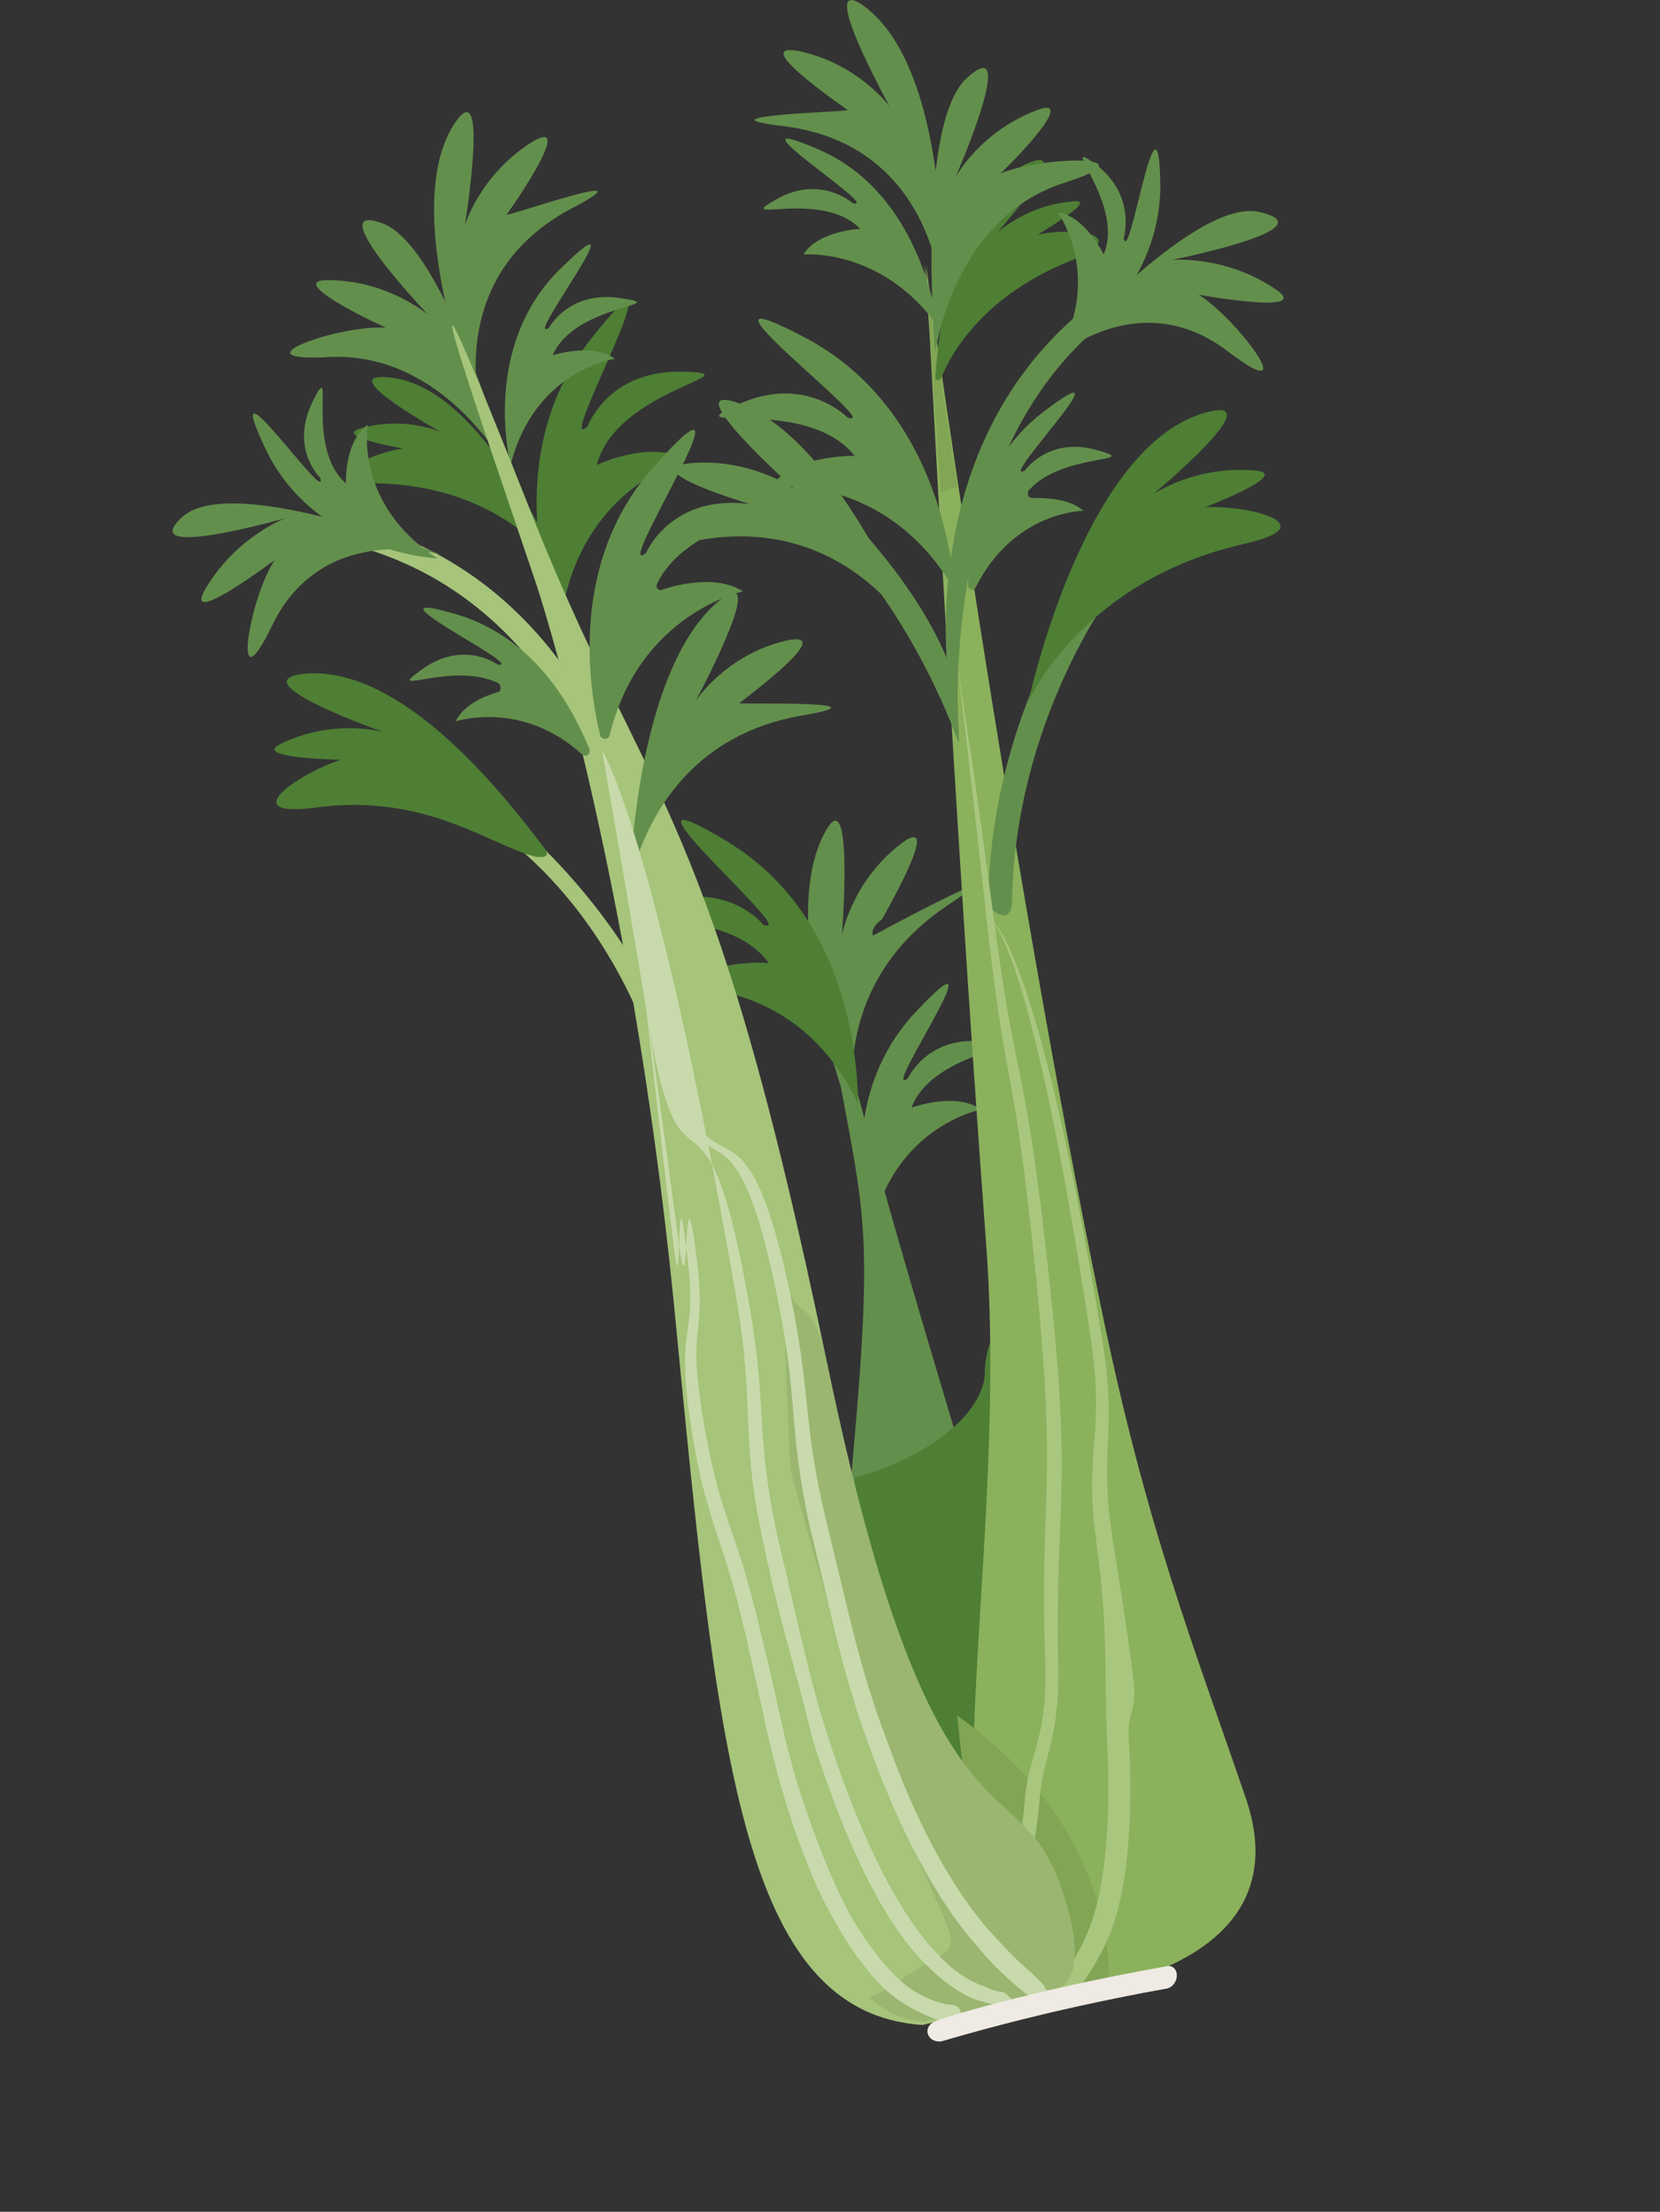 <?xml version="1.0" encoding="utf-8"?>
<!-- Generator: Adobe Illustrator 19.2.1, SVG Export Plug-In . SVG Version: 6.00 Build 0)  -->
<svg version="1.1" xmlns="http://www.w3.org/2000/svg" xmlns:xlink="http://www.w3.org/1999/xlink" x="0px" y="0px"
	 viewBox="0 0 90.7 120.8" style="enable-background:new 0 0 90.7 120.8;" xml:space="preserve">
<rect x="0" y="0" width="90.7" height="120.8" fill="#333333" stroke="none"/>
<style type="text/css">
	.st0{fill:#FEDE82;}
	.st1{fill:#33C2C8;}
	.st2{opacity:8.000000e-02;}
	.st3{fill:#1D1D1B;}
	.st4{opacity:8.000000e-02;fill:#1D1D1B;}
	.st5{opacity:0.12;}
	.st6{fill:#D3F3EC;}
	.st7{fill:#92E2D0;}
	.st8{fill:#D5493D;}
	.st9{opacity:0.3;fill:#99D0C6;}
	.st10{opacity:0.5;fill:#99D0C6;}
	.st11{fill:#E4F4F9;}
	.st12{fill:#FFD25C;}
	.st13{fill:#F28B31;}
	.st14{fill:#E1E6B4;}
	.st15{opacity:0.1;fill:#1D1E1C;}
	.st16{fill:#73882C;}
	.st17{fill:#6A7F29;}
	.st18{fill:#8DA244;}
	.st19{fill:#92A745;}
	.st20{fill:#869C41;}
	.st21{fill:#9FB555;}
	.st22{fill:#AABE69;}
	.st23{fill:#97AB51;}
	.st24{fill:#E4E8BA;}
	.st25{fill:#F9B233;}
	.st26{fill:#845549;}
	.st27{fill:#E6A653;}
	.st28{fill:#F4D6B0;}
	.st29{fill:#638F4C;}
	.st30{fill:#4E7F34;}
	.st31{fill:#8BB15C;}
	.st32{fill:#82A555;}
	.st33{fill:#A9C67F;}
	.st34{fill:#A6C47A;}
	.st35{fill:#9AB671;}
	.st36{fill:#C8DAAC;}
	.st37{fill:#EFEAE3;}
	.st38{fill:#F9CCBD;}
	.st39{fill:#BB4234;}
	.st40{fill:#AD3D2F;}
	.st41{fill:#759B61;}
	.st42{fill:#C7DCAD;}
	.st43{fill:#B0CE8B;}
	.st44{fill:#FFD000;}
	.st45{fill:#F3C705;}
	.st46{fill:#FFEBAA;}
	.st47{fill:#FFE58D;}
	.st48{opacity:0.1;fill:#000100;}
	.st49{fill:#A0C474;}
	.st50{fill:#8EB95A;}
	.st51{fill:#BFD7A1;}
	.st52{fill:#F39200;}
	.st53{opacity:0.3;}
	.st54{fill:#F7B95C;}
	.st55{opacity:0.5;}
	.st56{fill:#F5A833;}
	.st57{fill:#518520;}
	.st58{opacity:0.1;fill:#FFFFA1;}
	.st59{fill:#8AB05C;}
	.st60{fill:#7B9B51;}
	.st61{fill:#73914B;}
	.st62{fill:#D6CEC3;}
	.st63{fill:#C9C2B7;}
	.st64{fill:#617D3F;}
	.st65{fill:#CCC5BA;}
	.st66{fill:#E6DCD1;}
	.st67{fill:#B7A0C8;}
	.st68{fill:#C9B8D6;}
	.st69{fill:#E0AF78;}
	.st70{fill:#EED3B4;}
	.st71{fill:#D5A166;}
	.st72{fill:#C89860;}
	.st73{fill:#FAD3C7;}
	.st74{fill:#F9C5B5;}
	.st75{fill:#CD473A;}
	.st76{fill:#FFFFFF;}
	.st77{fill:#442F54;}
	.st78{fill:#DFDED7;}
	.st79{opacity:0.1;}
	.st80{fill:#EAB045;}
	.st81{fill:#EA5164;}
	.st82{fill:#BAD763;}
	.st83{fill:#EEC06A;}
	.st84{fill:#F8E6C3;}
	.st85{opacity:0.3;fill:#FFFFFF;}
	.st86{fill:#D5553D;}
	.st87{fill:#BA4055;}
	.st88{fill:#EABC45;}
	.st89{fill:#F2D78F;}
	.st90{fill:#E6928B;}
	.st91{fill:#4A6B39;}
	.st92{fill:#54833A;}
	.st93{fill:#DA6D45;}
	.st94{fill:#D9B878;}
	.st95{fill:#2D2038;}
	.st96{fill:#7EA26B;}
	.st97{fill:#9AB68B;}
	.st98{fill:#695976;}
	.st99{fill:#149B54;}
	.st100{fill:#FAC15C;}
	.st101{fill:#6A9454;}
	.st102{fill:#7CA069;}
	.st103{fill:#799E65;}
	.st104{fill:#9E6A75;}
	.st105{fill:#915663;}
	.st106{fill:#C15366;}
	.st107{fill:#CA6E76;}
	.st108{fill:#F8BE8C;}
	.st109{fill:#F08300;}
	.st110{fill:#F28F22;}
	.st111{fill:#8CC04C;}
	.st112{fill:#F5AB6B;}
	.st113{fill:#FFD740;}
	.st114{fill:#FFE78D;}
	.st115{fill:#80A354;}
	.st116{fill:#A5BF7C;}
	.st117{fill:#B0CA88;}
	.st118{fill:#BFD49D;}
	.st119{fill:#D2E1BA;}
	.st120{fill:#B4CBB5;}
	.st121{fill:#CC9773;}
	.st122{fill:#D6A98A;}
	.st123{opacity:0.2;fill:#FFFFFF;}
	.st124{fill:#91B081;}
	.st125{fill:#81A46F;}
	.st126{fill:#B27C6F;}
	.st127{fill:#B8887A;}
	.st128{fill:#E1D8C9;}
	.st129{fill:#97AA53;}
	.st130{fill:#B4C96E;}
	.st131{fill:#AAC25A;}
	.st132{fill:#9BB153;}
	.st133{fill:#F3EFEA;}
	.st134{fill:#ECE5DD;}
	.st135{fill:#E7E0D4;}
	.st136{opacity:0.2;clip-path:url(#SVGID_2_);}
	.st137{clip-path:url(#SVGID_2_);}
	.st138{fill:#5DBDD1;}
	.st139{clip-path:url(#SVGID_4_);}
	.st140{opacity:0.2;}
	.st141{opacity:8.000000e-02;fill:#955F53;}
	.st142{fill:#F3EEE8;}
	.st143{fill:#D8E2B5;}
	.st144{fill:#E7E0D5;}
	.st145{fill:#F1EDE6;}
	.st146{fill:#CCDA9F;}
	.st147{fill:#E7EDD1;}
	.st148{fill:#F8F5F2;}
	.st149{fill:#E5ECCE;}
	.st150{fill:#DCE5BD;}
	.st151{fill:#E9E2D7;}
	.st152{fill:#F5F2ED;}
	.st153{opacity:5.000000e-02;fill:#955F53;}
	.st154{fill:#DCD1C1;}
	.st155{fill:#F39B3A;}
	.st156{fill:#E8C838;}
	.st157{fill:#EDD35E;}
	.st158{clip-path:url(#SVGID_6_);}
	.st159{clip-path:url(#SVGID_8_);}
	.st160{clip-path:url(#SVGID_2_);fill:#5DBDD1;}
	.st161{fill:#AF6B35;}
	.st162{fill:#BB7D4C;}
	.st163{fill:#F09651;}
	.st164{opacity:0.7;fill:#FFFFD9;}
	.st165{fill:#537840;}
	.st166{fill:#8FAF7F;}
	.st167{fill:#759B5E;}
	.st168{fill:#EEE8DF;}
	.st169{fill:#D3C4AF;}
	.st170{fill:#548A39;}
	.st171{fill:#000100;}
	.st172{fill:#8E2447;}
	.st173{fill:#7A1234;}
	.st174{fill:#9E4261;}
	.st175{fill:#90294B;}
	.st176{fill:#A75571;}
	.st177{fill:#AF637D;}
	.st178{fill:#AA546C;}
	.st179{fill:#F6E6E9;}
	.st180{fill:#3F6629;}
	.st181{fill:#395B26;}
	.st182{fill:#507E36;}
	.st183{fill:#7A9F67;}
	.st184{fill:#628D4A;}
	.st185{fill:#699252;}
	.st186{fill:#DED2C1;}
	.st187{fill:#C895C3;}
	.st188{fill:#D0A6CD;}
	.st189{fill:#EFEAE2;}
	.st190{fill:#8DA344;}
	.st191{fill:#F9AE0B;}
	.st192{fill:#FBC95C;}
	.st193{fill:#D5B26C;}
	.st194{fill:#B29651;}
	.st195{opacity:0.2;fill:#92E2D0;}
	.st196{fill:#FFDE8D;}
	.st197{fill:#D86736;}
	.st198{fill:#C96030;}
	.st199{fill:#5B8842;}
	.st200{fill:#72995D;}
	.st201{fill:#5E8B46;}
	.st202{fill:#80A36D;}
	.st203{fill:#8AAB79;}
</style>
<g id="Livello_2">
</g>
<g id="Livello_1">
	<g>
		<g>
			<g>
				<path class="st29" d="M45.5,55.8c-0.1,0-0.1,0-0.2,0c2,11.5,2.6,10.1,1,27.1c0,0,1,18.7,6.5,13.1c5.1-5.2,0.6-11-7-40.3
					C45.6,55.8,45.5,55.8,45.5,55.8z"/>
			</g>
			<g>
				<path class="st30" d="M53.8,75.2c-0.4,2.8-4.6,4.9-7.1,5.5c0,2.5-0.1,0-0.3,2.3c0,0,1,18.7,6.5,13.1c2.9-2.9,4.4-7.3,1.2-22.8
					C53.9,73.9,53.8,74.5,53.8,75.2z"/>
			</g>
			<g>
				<path class="st29" d="M47.7,51.1c-0.1-0.3,0.1-0.6,0.5-0.9c1-1.8,3.1-5.7,1-4.1c-2.7,2.1-3.2,5-3.2,5s0.7-8.9-1-5.5
					C42.3,50.9,46.9,62,46.9,62s-2.3-7.7,4.8-12.5C56.2,46.5,47.7,51.1,47.7,51.1z"/>
			</g>
			<g>
				<path class="st29" d="M49.6,58.9c-1.6,1.2,5.3-8.8,0.5-3.7c-4.8,5-2.5,12.1-2.5,12.1c1.2-5.8,6-6.7,6-6.7
					c-1.4-1-3.8-0.1-3.8-0.1c1.2-3.2,7.2-3.3,4-3.6C50.7,56.5,49.6,58.9,49.6,58.9z"/>
			</g>
			<g>
				<path class="st31" d="M60.1,71.1c-5-24.2-9.5-56.6-9.5-56.6s1.4,28.2,3.3,53.7c1.3,18.2-4.2,37.8,3.3,40.8
					c0,0,14.2-0.8,10.9-10.7C65.3,90.1,62.6,83.4,60.1,71.1z"/>
			</g>
			<g>
				<path class="st32" d="M51.4,26.9c0.3-0.1,0.6-0.2,0.9-0.3c-1.1-7.3-1.8-12.2-1.8-12.2S50.9,19.4,51.4,26.9z"/>
				<path class="st32" d="M52.3,93.7c0.8,8.1,2.2,14.2,4.8,15.2c0,0,1.5-0.1,3.5-0.6C60.6,105.2,59.6,98.9,52.3,93.7z"/>
			</g>
			<g>
				<g>
					<path class="st30" d="M56.8,12.8c-0.7,0.3,3.5-2,1.8-1.8c-2.5,0.2-4.1,1.7-4.1,1.7s4.3-4.9,1.7-3.8c-4.1,1.7-4.9,9-5.1,11.7
						c0,0.2,0.2,0.2,0.3,0.1c0.6-1.5,2.4-4.6,7.2-6.5C61.9,12.8,58.7,12.4,56.8,12.8z"/>
				</g>
				<g>
					<path class="st29" d="M69.7,15.8c-2.8-1.9-5.7-1.6-5.7-1.6s8.6-1.7,4.9-2.6c-3.6-1-11.7,8.3-11.7,8.3s4.8-4.6,9.9-0.7
						c4.2,3.2,0.5-1.8-1.6-3.1C65,16,71.9,17.3,69.7,15.8z"/>
				</g>
				<g>
					<path class="st29" d="M54.6,9.5C54.2,10,59.2,5.1,56.7,6c-3.2,1.2-4.5,3.7-4.5,3.7s3.5-8,0.7-5.5c-2.9,2.4-1.8,15.1-1.8,15.1
						s0.9-7.3,7-9.3C63.2,8.4,56.9,8.5,54.6,9.5z"/>
				</g>
				<g>
					<path class="st29" d="M47.3,0.4c-2.9-2.2,1.3,5.4,1.3,5.4s-1.7-2.3-4.9-3c-2.5-0.5,0.9,2,2.6,3.2c0.5,0.1-8.7,0.3-3.4,0.9
						c8.4,1.1,8.6,9.7,8.6,9.7S52.1,4.1,47.3,0.4z"/>
				</g>
				<g>
					<path class="st30" d="M39.8,46c-7.6-4.6,4.2,5.4,1.9,4.5c0,0-2.1-2.6-5.9-1c-3.8,1.5,3.7-0.4,6.2,3.1c0,0-3.2-0.3-4.7,1.4
						c0,0,6.3-0.6,9.6,6.3C46.8,60.2,47.3,50.6,39.8,46z"/>
				</g>
				<g>
					<path class="st29" d="M44.8,8.2c-5.7-2.5,3.5,3.3,1.8,2.9c0,0-1.8-1.6-4.2-0.2c-2.5,1.4,2.5-0.6,4.6,1.6c0,0-2.3,0.1-3.1,1.4
						c0,0,4.3-0.4,7.4,4C51.2,17.9,50.5,10.7,44.8,8.2z"/>
				</g>
				<g>
					<path class="st29" d="M51.9,37.8l0.5,2.7c0-0.1-1.5-16.2,8.7-23.5l-0.7-1C49.5,23.7,51.9,37.7,51.9,37.8z"/>
				</g>
				<g>
					<path class="st29" d="M61.4,13c0,0,0.7-2.3-1.5-4c-2.3-1.7,1.6,2.1,0.4,4.9c0,0-1-2.1-2.5-2.3c0,0,2.6,3.6-0.2,8.1
						c0,0,5.8-3.3,5.8-9.6C63.3,3.9,61.7,14.7,61.4,13z"/>
				</g>
				<g>
					<path class="st29" d="M46.2,28l-0.9,0.9c5.1,5.5,7,11.6,7.1,11.7l-0.1-2.9C52.2,37.4,51.6,33.7,46.2,28z"/>
				</g>
				<g>
					<path class="st29" d="M59.7,31.5c-0.2,0.3-5.5,7.4-5.7,17.5c0,0,0.1,0.6,0.2,0.7c1.2,0.9,1.1-0.6,1.1-0.6
						c0.2-9.7,5.4-16.7,5.5-16.8L59.7,31.5z"/>
				</g>
				<g>
					<path class="st30" d="M65.9,27.7c-0.9,0.3,4.9-1.8,2.7-2C65.3,25.4,63,27,63,27s6.5-5.4,3-4.5c-6.8,1.7-9.8,15.8-9.8,15.8
						s2.9-6.6,11.8-8.6C72.4,28.7,68.4,27.6,65.9,27.7z"/>
				</g>
				<g>
					<path class="st29" d="M56,25.7c-1.6,0.8,6-7,1-3.2c-3.8,2.9-4.1,7.5-4.1,9.5c0,0.2,0.3,0.3,0.4,0.1c2.1-4.2,5.9-4.2,5.9-4.2
						c-0.8-0.7-2.1-0.7-2.8-0.7c-0.2,0-0.3-0.2-0.2-0.4c1.8-2.1,6.3-1.5,3.8-2.2C57.3,23.8,56,25.7,56,25.7z"/>
				</g>
				<g>
					<path class="st29" d="M40.3,22c-3.5-1.2,3.1,4.7,3.1,4.7S41,25,37.7,25.3c-2.6,0.3,1.5,1.7,3.5,2.3c0.5,0,0.6,0.2,0,0
						c-2.5,0.1-8.2,2.8-3,1.9c8.4-1.5,12.1,5.7,12.1,5.7S46,24,40.3,22z"/>
				</g>
				<g>
					<path class="st29" d="M44.1,18.5c-7.9-4.2,4.5,5.1,2.2,4.3c0,0-2.3-2.4-6-0.7c-3.7,1.7,3.7-0.6,6.4,2.8c0,0-3.3-0.1-4.6,1.7
						c0,0,6.3-0.9,10.1,5.7C52.1,32.3,51.9,22.7,44.1,18.5z"/>
				</g>
			</g>
			<path class="st33" d="M61.9,91.5c-0.3-2.4-0.7-4.9-1.1-7.4c-0.8-5.1,0.3-5.6-0.6-11.1c-3.6-21.9-6.1-22.8-6.1-22.8
				s2.2,1,5.5,22.9c0.8,5.5-0.4,6,0.3,11.1c0.7,5.1,0.4,7,0.6,11.1c0.2,4.1-0.1,7.6-0.9,9.8c-0.4,1.1-0.9,1.9-1.2,2.4
				c-0.2,0.3-0.3,0.4-0.4,0.6c-0.1,0.1-0.2,0.2-0.2,0.2l0,0c-0.2,0.2-0.1,0.5,0.1,0.6c0.2,0.2,0.5,0.1,0.7,0c0,0,0.1-0.1,0.2-0.2
				c0.1-0.1,0.3-0.3,0.5-0.6c0.4-0.6,0.9-1.4,1.4-2.6c0.9-2.4,1.2-6,1-10.1C61.5,93.1,62.2,93.9,61.9,91.5z"/>
			<path class="st33" d="M57.3,69.6c-1.3-11.9-1.7-9.8-2.9-18.7c-0.6-4.4-1.1-8.2-1.5-10.7c-0.4-2.6-0.6-4.1-0.6-4.1l0,0
				c0,0,0.7,5.9,1.7,14.9c1,8.9,1.4,6.8,2.6,18.7c1.2,11.9,0.2,11.8,0.5,20.8c0.2,4.5-0.9,5.2-1.1,7.8c-0.1,1.3-0.3,2.3-0.5,2.9
				c-0.1,0.3-0.2,0.5-0.3,0.6c-0.1,0.1-0.1,0.2-0.1,0.2l-0.1,0.1c-0.1,0.2-0.1,0.5,0.2,0.6c0.2,0.1,0.5,0.1,0.6-0.2
				c0,0,0.1-0.1,0.2-0.3c0.1-0.2,0.2-0.5,0.3-0.8c0.2-0.7,0.4-1.8,0.5-3.1c0.2-2.6,1.2-3.4,1-7.9C57.7,81.4,58.6,81.5,57.3,69.6z"/>
			<g>
				<g>
					<path class="st30" d="M21.1,20.6c-2.8-0.2,3,3,3,3s-2-0.9-4.4-0.2c-1.7,0.5,3.1,1.2,2.3,1.1c-2,0.3-4.9,1.8-1.3,1.9
						c7.1,0.2,9.9,4.8,9.9,4.8S26.5,20.9,21.1,20.6z"/>
				</g>
				<g>
					<path class="st29" d="M20.9,12.2c-3.5-1.3,2.5,5,2.5,5s-2.2-1.9-5.5-1.9c-2.6,0,3.8,2.9,3.2,2.6c-2.5-0.2-8.4,1.9-3.1,1.6
						c6.4-0.3,9.8,6.3,9.8,6.3S24.4,13.5,20.9,12.2z"/>
				</g>
				<g>
					<path class="st29" d="M27.7,11.7c1.2-1.7,3.5-5.3,1.3-3.9c-2.8,1.8-3.6,4.5-3.6,4.5s1.4-8.6-0.6-5.5c-3.2,5,1.7,16.7,1.7,16.7
						s-2.8-8.1,4.7-12.1C36,8.9,27.3,12,27.7,11.7z"/>
				</g>
				<g>
					<path class="st30" d="M37.3,20.3c-4.1-0.1-5.2,3-5.2,3c-1.9,1.7,5.7-11.8,0.2-4.8c-5.5,6.9-1.7,15.8-1.7,15.8
						c0.8-7.6,6.9-9.2,6.9-9.2c-2-1.1-4.9,0.3-4.9,0.3C33.7,21.2,41.4,20.4,37.3,20.3z"/>
				</g>
				<g>
					<path class="st29" d="M30,17.9c-1.5,1,5.2-7.7,0.7-3.3c-4.5,4.3-2.8,10.8-2.8,10.8c1.3-5.2,5.7-5.8,5.7-5.8
						c-1.2-0.9-3.4-0.2-3.4-0.2c1.2-2.8,6.6-2.7,3.8-3.1C31.1,15.8,30,17.9,30,17.9z"/>
				</g>
				<g>
					<path class="st34" d="M45.2,74.5C38.9,44,35.5,44.1,29.3,28.7c-8.7-22-2.9-5.4,0,3.2c0,0,5.1,15.3,7.5,39.1
						c2.4,24.6,3.6,38.9,13.6,39.6l6.7-1.6c0,0,3,0.2,0.6-6.2C55.4,96.4,50.8,101.5,45.2,74.5z"/>
				</g>
				<g>
					<path class="st35" d="M45.2,74.5c-0.9-4.4-1.8-1.6-2.6-5.7c0,0.1,0,0.2,0,0.2c0.3,2,0.4,8.6,0.6,11.3
						c8.3,31.1,11.8,23.8,5.6,28.1c-0.4,0.3-0.9,0.5-1.3,0.7c0.9,0.8,1.9,1.3,3,1.3l6.7-1.6c0,0,3,0.2,0.6-6.2
						C55.4,96.4,50.8,101.5,45.2,74.5z"/>
				</g>
				<g>
					<path class="st34" d="M19.7,28.6l-0.3,1.2c12.1,3.3,14.5,16.5,14.5,16.6l1.3-0.2C35.1,46.1,32.6,32.1,19.7,28.6z"/>
				</g>
				<g>
					<path class="st34" d="M25.7,43L25,44.1c0.1,0,7.3,3.2,10.9,13.9l1.2-0.5C33.4,48,26,43.2,25.7,43z"/>
				</g>
				<g>
					<path class="st30" d="M16.6,36.8C13,37.2,21,40,21,40s-2.7-0.8-5.6,0.6c-2,0.9,4.2,0.9,3.2,0.9c-2.4,0.8-5.8,3.2-1.3,2.6
						c6-0.8,9.5,2.1,12,2.7c0.2,0,0.8,0.1,0.5-0.4C27.4,43.2,21.9,36.3,16.6,36.8z"/>
				</g>
				<g>
					<path class="st29" d="M25.1,33.6c-6-1.8,3.8,2.9,2.1,2.7c0,0-1.9-1.4-4.2,0.3c-2.1,1.5,1.7-0.5,4.2,0.7c0.2,0.1,0.2,0.5,0,0.5
						c-0.7,0.2-1.9,0.7-2.3,1.6c0,0,3.6-1.2,6.9,1.8c0.2,0.2,0.5,0,0.4-0.3C31.4,39,29.5,35,25.1,33.6z"/>
				</g>
				<g>
					<path class="st29" d="M40.4,38.4c1.7-1.3,5.1-4,2.5-3.4c-3.3,0.8-4.9,3.3-4.9,3.3s4.2-7.8,1.3-5.5c-3.5,2.9-4.5,10.2-4.8,13.8
						c0.1,0.5,0.3,0,0.4,0c0.9-2.5,3.2-6.5,8.8-7.5C49.1,38.2,39.9,38.5,40.4,38.4z"/>
				</g>
				<g>
					<path class="st29" d="M40.7,27.5c-4.1-0.4-5.4,2.7-5.4,2.7c-2,1.6,6.5-11.5,0.5-4.8c-4.8,5.3-3.6,12.3-3,14.8
						c0.1,0.2,0.4,0.2,0.5,0c1.6-6.7,7.3-7.9,7.3-7.9c-1.4-0.9-3.5-0.4-4.4-0.1c-0.2,0.1-0.4-0.1-0.3-0.3
						C37.6,28.2,44.6,27.8,40.7,27.5z"/>
				</g>
				<g>
					<path class="st29" d="M10,28.2c-2.8,2.5,5.6,0.1,5.6,0.1s-2.7,1-4.4,3.9c-1.3,2.3,4.3-2,3.8-1.6c-1.4,2.1-2.4,8.3-0.1,3.5
						c2.8-5.7,9.2-3.8,9.2-3.8S12.8,25.8,10,28.2z"/>
				</g>
				<g>
					<path class="st29" d="M20.1,23.2c-1.3,0.9-1.2,3.2-1.2,3.2c-2.3-2-0.5-7.1-1.8-4.5s0.4,4.2,0.4,4.2c0.5,1.7-5.7-7.3-3-1.6
						s9.4,6,9.4,6C19.3,27.5,20.1,23.2,20.1,23.2z"/>
				</g>
				<path class="st36" d="M52,109.5c0,0-0.3,0-0.9-0.2c-0.6-0.2-1.4-0.6-2.2-1.4c-0.8-0.8-1.7-2-2.5-3.4c-0.8-1.5-1.5-3.2-2.2-5.2
					c-1.4-3.9-1.5-5.7-2.8-10.8c-1.2-5.1-2.1-5.6-3-11.1c-0.9-5.5,0.3-4-0.4-9.2c-0.7-5.2-0.3,4-0.9-0.2c-1.1-8.3-1.9-13.9-1.9-13.9
					c0,0,0,0,0,0c0,0,0,0,0,0c0,0,0.6,5.6,1.6,13.9c0.5,4.2,0.1-5,0.7,0.2c0.7,5.2-0.6,3.7,0.2,9.3c0.8,5.5,1.7,6.1,2.9,11.2
					c1.2,5.1,1.4,6.9,2.7,10.9c0.7,2,1.4,3.8,2.3,5.3c0.8,1.5,1.8,2.8,2.7,3.7c1,0.9,1.9,1.3,2.6,1.6c0.3,0.1,0.6,0.2,0.8,0.2
					c0.2,0,0.3,0,0.3,0c0.3,0,0.5-0.1,0.5-0.4C52.5,109.7,52.3,109.5,52,109.5z"/>
				<path class="st36" d="M54.8,108.8c0,0-0.4,0-1-0.3c-0.6-0.2-1.6-0.7-2.5-1.7c-1.9-1.9-3.8-5.5-5.4-10c-1.6-4.5-2-6.9-3.4-12.8
					c-1.3-5.9-0.5-7.2-1.7-13.5c-2.3-12.6-3.5-4.3-5.2-13.7c-1.6-9.5-2.7-15.8-2.7-15.8c0,0,0,0,0,0c0,0,0,0,0,0
					c0,0,2.9,4.4,7.3,29.7c1.1,6.3,0.2,7.6,1.5,13.5c0.6,3,1.4,5.8,2.1,8.4c0.7,2.7,0.5,2.2,1.3,4.5c1.6,4.6,3.5,8.3,5.6,10.3
					c1,1,2.1,1.7,2.9,1.9c0.4,0.1,0.7,0.2,0.9,0.2c0.2,0,0.3,0.1,0.3,0.1c0.3,0,0.5-0.1,0.5-0.4C55.2,109.1,55,108.9,54.8,108.8z"/>
				<path class="st36" d="M56.3,107.7c-0.6-0.5-1.3-1.2-2.2-2.2c-1.8-2-3.8-5.4-5.4-9.8c-1.7-4.4-2.1-6.7-3.5-12.4
					c-1.4-5.7-0.8-6.9-2.1-13c-2.7-12.3-4.3-3.6-6.3-12.9c-2-9.2-3.3-15.4-3.3-15.4c0,0,0,0,0,0c0,0,0,0,0,0c0,0,1.2,6.2,3,15.5
					c1.8,9.3,3.3,0.6,5.9,13c1.3,6.2,0.6,7.3,1.9,13.1c1.4,5.7,1.8,8.1,3.5,12.6c1.7,4.5,3.7,8,5.6,10.1c0.9,1.1,1.7,1.8,2.3,2.3
					c0.6,0.5,0.9,0.7,0.9,0.7l0,0c0.2,0.1,0.5,0.1,0.6-0.1c0.1-0.2,0.1-0.5-0.1-0.6C57.1,108.4,56.8,108.2,56.3,107.7z"/>
			</g>
			<g>
				<path class="st37" d="M63.7,107.4c-7.4,1.3-12.5,2.9-12.6,3c-0.3,0.1-0.5,0.4-0.4,0.7c0.1,0.3,0.4,0.4,0.6,0.4c0,0,0.1,0,0.1,0
					c0.1,0,5.1-1.6,12.4-2.9c0.3-0.1,0.5-0.4,0.5-0.7C64.3,107.5,64,107.3,63.7,107.4z"/>
			</g>
		</g>
	</g>
</g>
</svg>
